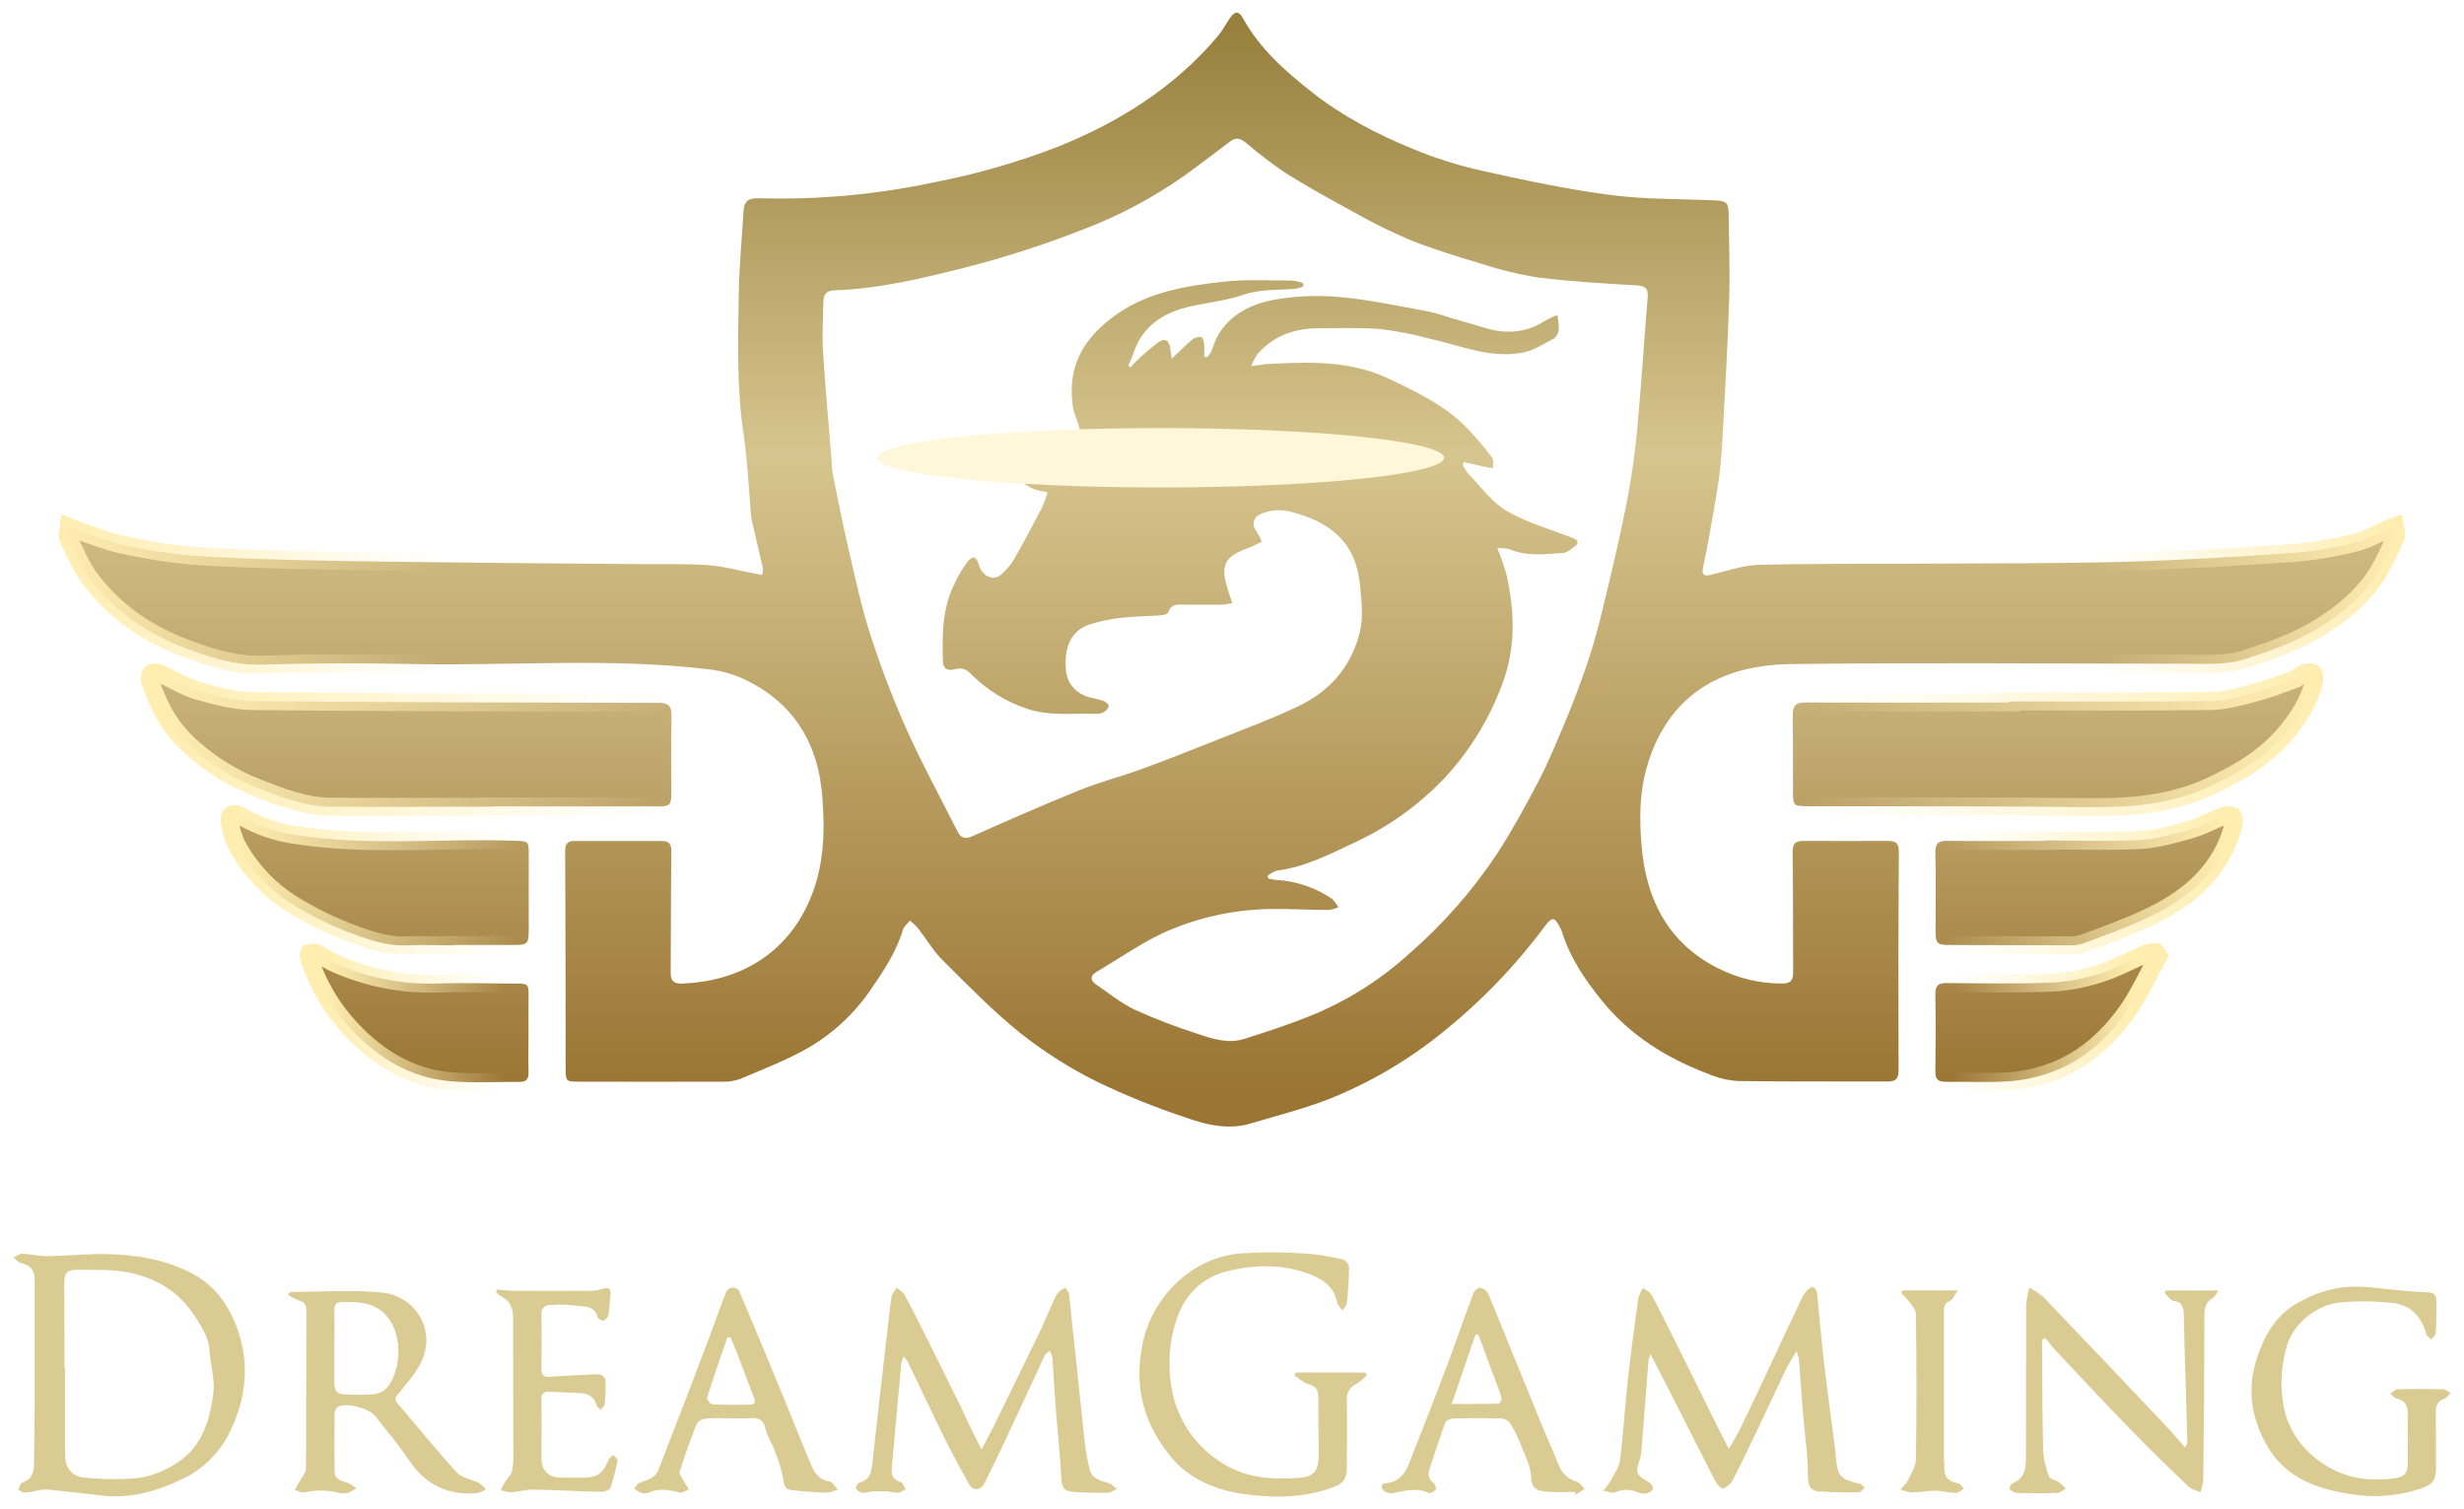 <svg width="80" height="49" viewBox="0 0 80 49" fill="none" xmlns="http://www.w3.org/2000/svg">
<path d="M24.741 18.666C24.762 18.603 24.773 18.536 24.774 18.469C24.667 17.994 24.554 17.521 24.444 17.045C24.421 16.962 24.404 16.879 24.392 16.794C24.309 15.893 24.273 14.984 24.141 14.09C23.917 12.584 23.963 11.078 23.985 9.572C23.997 8.665 24.087 7.758 24.141 6.851C24.16 6.537 24.293 6.425 24.632 6.437C26.549 6.491 28.466 6.317 30.342 5.917C31.712 5.651 33.056 5.264 34.357 4.76C36.364 3.95 38.133 2.835 39.539 1.175C39.688 0.997 39.797 0.784 39.93 0.592C40.103 0.341 40.219 0.349 40.362 0.604C40.906 1.577 41.717 2.302 42.577 2.979C43.581 3.771 44.71 4.36 45.886 4.84C46.613 5.141 47.366 5.378 48.134 5.548C49.504 5.853 50.883 6.146 52.275 6.329C53.394 6.476 54.533 6.454 55.662 6.506C56.053 6.522 56.12 6.57 56.124 6.945C56.133 7.855 56.17 8.767 56.143 9.676C56.099 11.108 56.017 12.539 55.94 13.97C55.912 14.481 55.881 14.994 55.814 15.501C55.716 16.204 55.582 16.902 55.458 17.601C55.405 17.903 55.332 18.201 55.28 18.502C55.275 18.532 55.277 18.561 55.286 18.59C55.295 18.618 55.31 18.645 55.33 18.666C55.388 18.688 55.452 18.688 55.511 18.666C56.036 18.555 56.559 18.355 57.086 18.34C58.843 18.291 60.599 18.311 62.356 18.3C64.54 18.286 66.726 18.3 68.909 18.242C70.791 18.191 72.673 18.075 74.547 17.946C75.204 17.887 75.854 17.775 76.492 17.611C76.844 17.528 77.167 17.332 77.505 17.189C77.585 17.154 77.668 17.128 77.749 17.096C77.766 17.207 77.831 17.34 77.791 17.423C77.566 17.891 77.362 18.378 77.066 18.803C76.614 19.445 76 19.939 75.337 20.356C74.593 20.822 73.775 21.109 72.942 21.385C72.293 21.598 71.653 21.548 71.008 21.548C66.734 21.548 62.46 21.508 58.187 21.559C56.681 21.577 55.247 21.972 54.252 23.276C53.893 23.768 53.628 24.321 53.469 24.908C53.218 25.763 53.228 26.633 53.3 27.485C53.445 29.201 54.168 30.623 55.769 31.43C56.42 31.763 57.142 31.935 57.873 31.932C58.114 31.932 58.222 31.84 58.219 31.588C58.212 30.281 58.219 28.973 58.202 27.667C58.202 27.388 58.296 27.3 58.548 27.302C59.469 27.302 60.39 27.308 61.308 27.302C61.568 27.302 61.652 27.392 61.651 27.666C61.635 30.023 61.632 32.38 61.641 34.737C61.641 35.022 61.558 35.113 61.282 35.113C59.665 35.106 58.047 35.12 56.43 35.097C56.109 35.078 55.794 35.004 55.498 34.879C54.137 34.37 52.928 33.624 52.004 32.48C51.459 31.807 50.974 31.093 50.713 30.251C50.695 30.201 50.673 30.152 50.646 30.105C50.472 29.769 50.395 29.762 50.163 30.063C49.205 31.354 48.085 32.517 46.831 33.522C45.709 34.431 44.455 35.164 43.113 35.696C42.299 36.008 41.448 36.224 40.611 36.474C39.887 36.691 39.18 36.525 38.505 36.286C37.525 35.96 36.567 35.574 35.635 35.128C34.757 34.693 33.926 34.168 33.155 33.562C32.248 32.838 31.432 31.996 30.607 31.177C30.299 30.872 30.076 30.483 29.807 30.138C29.726 30.048 29.637 29.964 29.543 29.887C29.466 29.985 29.352 30.072 29.318 30.183C29.106 30.89 28.708 31.492 28.296 32.092C27.763 32.886 27.057 33.547 26.23 34.026C25.533 34.424 24.771 34.713 24.029 35.031C23.837 35.098 23.634 35.128 23.431 35.118C21.888 35.126 20.346 35.118 18.804 35.118C18.37 35.118 18.366 35.107 18.365 34.664C18.365 32.321 18.36 29.975 18.35 27.625C18.35 27.403 18.42 27.305 18.64 27.305C19.592 27.305 20.546 27.305 21.499 27.305C21.725 27.305 21.801 27.404 21.798 27.648C21.779 28.965 21.785 30.284 21.775 31.6C21.775 31.885 21.927 31.943 22.164 31.933C23.974 31.855 25.512 31.013 26.286 29.228C26.756 28.146 26.788 27.022 26.7 25.886C26.574 24.146 25.774 22.817 24.168 22.054C23.802 21.885 23.412 21.775 23.012 21.73C19.78 21.342 16.536 21.627 13.297 21.557C11.703 21.522 10.104 21.526 8.51 21.577C7.6 21.607 6.779 21.335 5.966 21.024C4.774 20.567 3.733 19.86 2.955 18.832C2.645 18.422 2.442 17.931 2.214 17.465C2.168 17.374 2.23 17.231 2.242 17.11C2.333 17.146 2.422 17.185 2.513 17.217C2.979 17.371 3.436 17.566 3.912 17.667C4.659 17.841 5.416 17.964 6.178 18.035C7.479 18.129 8.786 18.161 10.09 18.193C11.995 18.235 13.901 18.251 15.805 18.272C17.497 18.291 19.193 18.301 20.881 18.315C21.587 18.321 22.296 18.297 23 18.35C23.518 18.389 24.027 18.531 24.54 18.628C24.604 18.636 24.663 18.65 24.741 18.666ZM47.53 15.004L47.492 15.1C47.544 15.201 47.606 15.297 47.678 15.386C48.083 15.8 48.437 16.309 48.921 16.59C49.582 16.975 50.345 17.182 51.065 17.469C51.222 17.531 51.29 17.619 51.129 17.74C51.013 17.829 50.878 17.945 50.745 17.952C50.162 17.988 49.572 18.078 49.005 17.827C48.877 17.799 48.746 17.79 48.615 17.799C48.725 18.066 48.821 18.339 48.902 18.616C49.186 19.846 49.225 21.051 48.752 22.27C48.333 23.38 47.702 24.397 46.895 25.266C46.068 26.136 45.084 26.841 43.995 27.346C43.177 27.733 42.37 28.15 41.453 28.268C41.346 28.304 41.245 28.36 41.157 28.431L41.182 28.523C41.27 28.544 41.359 28.559 41.448 28.569C42.091 28.606 42.712 28.817 43.244 29.179C43.327 29.26 43.397 29.354 43.451 29.457C43.35 29.499 43.243 29.529 43.135 29.543C42.515 29.543 41.894 29.504 41.274 29.511C40.172 29.525 39.082 29.745 38.061 30.161C37.191 30.511 36.41 31.079 35.593 31.559C35.392 31.677 35.392 31.83 35.585 31.961C35.999 32.242 36.394 32.569 36.84 32.78C37.508 33.082 38.193 33.345 38.891 33.568C39.374 33.731 39.882 33.893 40.397 33.73C41.122 33.501 41.849 33.263 42.556 32.977C43.725 32.502 44.801 31.825 45.737 30.978C46.837 30.025 47.803 28.927 48.609 27.713C49.1 26.954 49.538 26.158 49.955 25.355C50.284 24.721 50.556 24.058 50.833 23.398C51.097 22.758 51.345 22.113 51.563 21.457C51.754 20.884 51.91 20.299 52.05 19.712C52.316 18.604 52.583 17.497 52.803 16.38C52.959 15.587 53.075 14.788 53.151 13.984C53.287 12.534 53.38 11.082 53.497 9.631C53.519 9.349 53.405 9.281 53.12 9.264C52.064 9.204 51.006 9.139 49.957 9.013C49.317 8.911 48.685 8.758 48.069 8.554C47.306 8.328 46.542 8.093 45.804 7.801C45.179 7.537 44.569 7.236 43.979 6.9C43.214 6.486 42.452 6.063 41.714 5.601C41.273 5.299 40.849 4.974 40.443 4.627C40.284 4.501 40.136 4.445 39.953 4.583C39.451 4.959 38.949 5.347 38.44 5.713C37.419 6.43 36.313 7.016 35.146 7.457C33.909 7.942 32.644 8.351 31.357 8.681C29.962 9.03 28.554 9.379 27.101 9.425C26.87 9.433 26.736 9.531 26.733 9.772C26.726 10.316 26.687 10.864 26.721 11.403C26.794 12.587 26.905 13.768 27 14.95C27 15.079 27.009 15.207 27.026 15.334C27.197 16.174 27.36 17.015 27.554 17.844C27.769 18.769 27.966 19.703 28.258 20.606C28.598 21.659 28.993 22.694 29.444 23.706C29.945 24.823 30.539 25.896 31.086 26.992C31.211 27.243 31.366 27.243 31.605 27.133C32.752 26.625 33.9 26.118 35.062 25.649C35.714 25.385 36.403 25.211 37.069 24.968C37.91 24.66 38.742 24.329 39.579 23.997C40.448 23.648 41.335 23.325 42.173 22.919C43.163 22.439 43.85 21.68 44.139 20.568C44.273 20.057 44.206 19.564 44.165 19.078C44.109 18.422 43.914 17.802 43.387 17.335C42.976 16.97 42.496 16.777 41.976 16.634C41.608 16.516 41.207 16.547 40.861 16.722C40.82 16.747 40.784 16.781 40.757 16.821C40.73 16.861 40.711 16.906 40.704 16.954C40.696 17.002 40.698 17.051 40.711 17.098C40.724 17.144 40.747 17.187 40.778 17.224C40.851 17.339 40.914 17.46 40.968 17.585C40.842 17.646 40.717 17.718 40.591 17.767C40.047 17.971 39.658 18.137 39.767 18.771C39.831 19.046 39.912 19.316 40.01 19.58C39.899 19.606 39.785 19.623 39.67 19.632C39.285 19.632 38.9 19.632 38.515 19.632C38.286 19.632 38.035 19.569 37.928 19.883C37.909 19.938 37.763 19.972 37.677 19.978C37.251 20.009 36.822 20.009 36.398 20.058C36.063 20.095 35.733 20.163 35.411 20.262C34.895 20.424 34.647 20.815 34.604 21.342C34.561 21.869 34.664 22.316 35.17 22.565C35.366 22.662 35.599 22.677 35.809 22.748C35.886 22.776 35.997 22.857 35.998 22.916C35.999 22.975 35.913 23.082 35.839 23.123C35.751 23.164 35.655 23.181 35.559 23.174C34.82 23.15 34.067 23.258 33.337 23.007C32.668 22.784 32.059 22.41 31.558 21.913C31.381 21.734 31.255 21.662 31.014 21.724C30.814 21.78 30.622 21.754 30.613 21.467C30.59 20.606 30.589 19.748 30.989 18.956C31.102 18.705 31.242 18.467 31.406 18.246C31.59 18.019 31.704 18.063 31.782 18.344C31.88 18.684 32.223 18.871 32.47 18.681C32.66 18.529 32.819 18.341 32.939 18.129C33.258 17.577 33.553 17.011 33.847 16.446C33.913 16.296 33.968 16.14 34.011 15.982C33.871 15.962 33.732 15.932 33.596 15.893C33.482 15.844 33.371 15.785 33.267 15.717C33.363 15.632 33.452 15.479 33.555 15.466C34.211 15.408 34.628 15.012 34.955 14.501C35.047 14.345 35.086 14.162 35.063 13.982C35.022 13.714 34.87 13.461 34.831 13.192C34.638 11.819 35.238 10.909 36.293 10.179C37.32 9.472 38.532 9.277 39.737 9.145C40.467 9.065 41.212 9.109 41.951 9.109C42.074 9.122 42.195 9.151 42.311 9.194V9.297C42.231 9.333 42.147 9.36 42.06 9.377C41.486 9.426 40.913 9.377 40.338 9.581C39.7 9.8 38.998 9.832 38.35 10.026C37.623 10.25 37.047 10.699 36.798 11.471C36.753 11.61 36.687 11.742 36.63 11.876L36.709 11.923C36.77 11.856 36.825 11.785 36.89 11.726C37.121 11.507 37.364 11.3 37.617 11.107C37.815 10.966 37.958 11.053 37.993 11.294C38.008 11.389 38.02 11.486 38.043 11.647C38.308 11.396 38.507 11.191 38.727 11.01C38.767 10.981 38.814 10.96 38.864 10.95C38.913 10.94 38.964 10.941 39.013 10.953C39.064 10.969 39.088 11.113 39.098 11.204C39.105 11.329 39.105 11.455 39.098 11.58L39.189 11.599C39.236 11.55 39.278 11.497 39.314 11.44C39.392 11.264 39.44 11.073 39.531 10.909C39.948 10.181 40.66 9.857 41.419 9.723C42.126 9.603 42.846 9.579 43.56 9.65C44.512 9.739 45.454 9.947 46.398 10.117C46.646 10.175 46.892 10.247 47.133 10.33C47.52 10.442 47.904 10.557 48.291 10.666C48.96 10.855 49.593 10.792 50.184 10.403C50.305 10.335 50.431 10.277 50.561 10.228C50.594 10.378 50.611 10.532 50.611 10.685C50.607 10.743 50.592 10.8 50.565 10.852C50.539 10.904 50.502 10.95 50.457 10.986C50.123 11.165 49.785 11.386 49.424 11.452C48.38 11.643 47.409 11.217 46.413 10.994C45.902 10.857 45.382 10.755 44.857 10.688C44.187 10.63 43.51 10.654 42.836 10.655C42.047 10.655 41.348 10.892 40.817 11.507C40.739 11.625 40.676 11.751 40.629 11.884L40.981 11.841C41.013 11.841 41.044 11.824 41.076 11.822C42.417 11.756 43.761 11.681 45.029 12.269C45.897 12.673 46.763 13.088 47.474 13.74C47.824 14.085 48.146 14.457 48.439 14.851C48.501 14.929 48.466 15.083 48.476 15.201C48.38 15.185 48.284 15.171 48.188 15.151C47.971 15.1 47.75 15.052 47.53 15.004ZM37.062 15.727C37.599 15.625 38.142 15.376 38.442 14.783C38.66 14.359 38.418 14.018 37.95 14.055C37.317 14.105 36.696 14.67 36.593 15.287C36.546 15.601 36.654 15.727 37.062 15.727Z" fill="url(#paint0_linear_9205_24889)" stroke="url(#paint1_linear_9205_24889)" stroke-width="0.584"/>
<path d="M65.226 22.773C67.399 22.773 69.573 22.788 71.75 22.76C72.22 22.76 72.696 22.622 73.158 22.503C73.619 22.383 74.036 22.22 74.472 22.062C74.598 22.016 74.705 21.908 74.83 21.856C74.872 21.837 74.918 21.826 74.964 21.824C75.011 21.823 75.057 21.831 75.1 21.849C75.15 21.884 75.159 22.023 75.139 22.1C74.976 22.771 74.613 23.336 74.165 23.857C73.495 24.63 72.643 25.125 71.72 25.546C70.444 26.13 69.116 26.22 67.744 26.204C64.733 26.168 61.721 26.181 58.716 26.174C58.215 26.174 58.215 26.164 58.215 25.672C58.215 24.847 58.215 24.023 58.207 23.198C58.207 22.928 58.3 22.806 58.583 22.808C60.801 22.813 63.017 22.813 65.233 22.808L65.226 22.773Z" fill="url(#paint2_linear_9205_24889)" stroke="url(#paint3_linear_9205_24889)" stroke-width="0.584"/>
<path d="M15.945 26.189C14.2 26.189 12.455 26.204 10.71 26.189C9.898 26.179 9.147 25.889 8.397 25.594C7.61 25.294 6.884 24.853 6.255 24.292C5.747 23.855 5.349 23.304 5.094 22.684C5.012 22.503 4.939 22.317 4.877 22.128C4.853 22.042 4.877 21.877 4.923 21.85C5.023 21.821 5.13 21.832 5.222 21.88C5.624 22.059 6.007 22.307 6.426 22.426C7.006 22.591 7.612 22.756 8.208 22.761C12.608 22.804 17.009 22.809 21.41 22.82C21.703 22.82 21.806 22.932 21.801 23.224C21.786 24.07 21.789 24.917 21.794 25.763C21.794 26.128 21.757 26.18 21.374 26.181H15.945V26.189Z" fill="url(#paint4_linear_9205_24889)" stroke="url(#paint5_linear_9205_24889)" stroke-width="0.584"/>
<path d="M66.397 27.287C67.425 27.287 68.455 27.326 69.48 27.272C70.031 27.243 70.581 27.081 71.118 26.931C71.495 26.825 71.835 26.63 72.199 26.489C72.244 26.469 72.294 26.46 72.344 26.461C72.394 26.462 72.442 26.474 72.487 26.497C72.512 26.541 72.527 26.589 72.532 26.64C72.537 26.69 72.531 26.741 72.515 26.789C72.138 28.23 71.126 29.122 69.846 29.74C69.132 30.085 68.379 30.35 67.637 30.633C67.474 30.681 67.304 30.7 67.135 30.69C65.85 30.69 64.565 30.683 63.281 30.68C62.895 30.68 62.843 30.626 62.843 30.23C62.843 29.384 62.859 28.538 62.836 27.693C62.829 27.386 62.932 27.297 63.22 27.301C64.28 27.311 65.341 27.301 66.401 27.301L66.397 27.287Z" fill="url(#paint6_linear_9205_24889)" stroke="url(#paint7_linear_9205_24889)" stroke-width="0.584"/>
<path d="M14.725 30.691C14.223 30.691 13.721 30.67 13.219 30.691C12.64 30.719 12.116 30.557 11.578 30.364C10.808 30.091 10.072 29.731 9.383 29.292C8.669 28.82 8.084 28.177 7.68 27.422C7.571 27.191 7.498 26.945 7.463 26.692C7.419 26.48 7.526 26.384 7.741 26.454C7.81 26.483 7.876 26.517 7.938 26.557C8.429 26.828 8.963 27.011 9.517 27.098C11.93 27.486 14.358 27.21 16.777 27.298C17.146 27.312 17.17 27.333 17.166 27.702C17.166 28.537 17.166 29.371 17.166 30.212C17.166 30.627 17.121 30.68 16.717 30.68H14.725V30.691Z" fill="url(#paint8_linear_9205_24889)" stroke="url(#paint9_linear_9205_24889)" stroke-width="0.584"/>
<path d="M70.076 31.039C69.737 31.648 69.448 32.294 69.048 32.858C68.41 33.746 67.597 34.465 66.539 34.833C66.117 34.981 65.677 35.072 65.231 35.104C64.549 35.151 63.861 35.113 63.176 35.123C62.925 35.123 62.832 35.043 62.836 34.785C62.847 33.95 62.851 33.114 62.836 32.275C62.836 32 62.926 31.916 63.186 31.917C64.333 31.924 65.48 31.948 66.624 31.902C67.153 31.873 67.676 31.773 68.18 31.606C68.704 31.441 69.193 31.169 69.702 30.952C69.792 30.927 69.886 30.914 69.98 30.912L70.076 31.039Z" fill="url(#paint10_linear_9205_24889)" stroke="url(#paint11_linear_9205_24889)" stroke-width="0.584"/>
<path d="M3.515 48.577C2.859 48.504 2.2 48.427 1.546 48.359C1.42 48.358 1.293 48.373 1.17 48.403C1.046 48.433 0.92 48.453 0.794 48.462C0.726 48.462 0.658 48.395 0.59 48.358C0.634 48.282 0.662 48.156 0.723 48.135C1.04 48.032 1.106 47.803 1.106 47.507C1.106 46.897 1.124 46.287 1.125 45.677C1.125 44.308 1.125 42.937 1.125 41.567C1.125 41.253 0.999 41.072 0.685 41.006C0.593 40.987 0.516 40.891 0.434 40.831C0.533 40.785 0.632 40.697 0.73 40.706C1.006 40.713 1.28 40.787 1.555 40.783C2.195 40.775 2.835 40.702 3.474 40.716C4.405 40.736 5.321 40.885 6.164 41.308C6.968 41.707 7.451 42.389 7.731 43.213C8.107 44.327 7.982 45.415 7.48 46.452C7.171 47.115 6.648 47.655 5.994 47.983C5.204 48.377 4.405 48.617 3.515 48.577ZM2.094 44.435H2.114C2.114 45.366 2.114 46.297 2.114 47.228C2.114 47.651 2.328 47.943 2.747 47.973C3.343 48.035 3.943 48.038 4.539 47.981C4.966 47.907 5.372 47.743 5.732 47.502C6.56 46.983 6.819 46.109 6.929 45.213C6.983 44.773 6.829 44.313 6.804 43.86C6.782 43.432 6.565 43.107 6.348 42.763C5.801 41.906 4.997 41.444 4.023 41.287C3.531 41.208 3.019 41.232 2.518 41.225C2.174 41.225 2.086 41.325 2.086 41.671L2.094 44.435Z" fill="#DACB92"/>
<path d="M17.16 33.522C17.16 33.95 17.149 34.38 17.16 34.806C17.169 35.031 17.09 35.125 16.872 35.124C16.111 35.118 15.347 35.169 14.593 35.1C13.328 34.986 12.302 34.363 11.433 33.45C10.792 32.779 10.312 31.971 10.03 31.087C10.019 31.041 10.022 30.992 10.04 30.948C10.117 30.926 10.2 30.926 10.277 30.948C10.488 31.05 10.68 31.192 10.894 31.283C11.937 31.747 13.072 31.97 14.213 31.933C15.057 31.901 15.903 31.933 16.749 31.933C17.149 31.933 17.166 31.952 17.161 32.341C17.156 32.73 17.16 33.127 17.16 33.522Z" fill="url(#paint12_linear_9205_24889)" stroke="url(#paint13_linear_9205_24889)" stroke-width="0.584"/>
<path d="M31.867 47.062C32.034 46.743 32.16 46.514 32.276 46.28C32.763 45.288 33.247 44.296 33.729 43.303C33.898 42.95 34.046 42.587 34.208 42.231C34.246 42.132 34.299 42.039 34.364 41.955C34.431 41.894 34.506 41.843 34.587 41.803C34.632 41.881 34.712 41.956 34.712 42.037C34.879 43.58 35.035 45.124 35.202 46.666C35.236 47.015 35.294 47.361 35.376 47.702C35.45 47.998 35.712 48.078 35.986 48.146C36.087 48.17 36.17 48.272 36.262 48.338C36.165 48.383 36.069 48.464 35.971 48.464C35.607 48.47 35.243 48.464 34.88 48.438C34.518 48.413 34.469 48.298 34.453 47.918C34.422 47.244 34.343 46.573 34.292 45.901C34.246 45.294 34.208 44.686 34.167 44.078C34.149 44.001 34.122 43.926 34.086 43.855C34.011 43.92 33.948 43.95 33.924 44C33.484 44.942 33.046 45.883 32.61 46.827C32.398 47.279 32.177 47.727 31.955 48.172C31.848 48.386 31.593 48.412 31.474 48.204C31.186 47.697 30.912 47.182 30.652 46.659C30.253 45.852 29.871 45.036 29.479 44.225C29.438 44.16 29.391 44.099 29.339 44.042C29.305 44.114 29.279 44.189 29.261 44.267C29.157 45.396 29.059 46.526 28.953 47.655C28.932 47.889 28.987 48.043 29.236 48.116C29.307 48.137 29.347 48.265 29.403 48.344C29.327 48.4 29.242 48.443 29.152 48.47C29.036 48.459 28.921 48.442 28.807 48.417C28.632 48.412 28.457 48.415 28.282 48.427C28.19 48.45 28.095 48.462 28 48.465C27.957 48.456 27.916 48.439 27.879 48.414C27.843 48.389 27.812 48.358 27.788 48.321C27.769 48.289 27.852 48.149 27.913 48.132C28.271 48.032 28.297 47.756 28.33 47.455C28.464 46.199 28.612 44.944 28.755 43.689C28.815 43.158 28.871 42.627 28.946 42.1C28.96 41.998 29.055 41.908 29.113 41.812C29.196 41.884 29.31 41.937 29.364 42.032C29.622 42.509 29.866 42.993 30.109 43.477C30.498 44.258 30.881 45.041 31.267 45.822C31.435 46.209 31.628 46.586 31.867 47.062Z" fill="#DACB92"/>
<path d="M53.589 43.967C53.562 44.019 53.541 44.073 53.526 44.129C53.45 45.085 53.377 46.043 53.301 46.999C53.299 47.106 53.285 47.212 53.26 47.316C53.092 47.848 53.091 47.844 53.546 48.133C53.58 48.155 53.608 48.184 53.628 48.218C53.648 48.253 53.661 48.291 53.664 48.331C53.657 48.388 53.56 48.457 53.491 48.474C53.398 48.501 53.298 48.498 53.207 48.464C53.088 48.404 52.957 48.372 52.824 48.37C52.69 48.368 52.558 48.396 52.437 48.452C52.335 48.493 52.186 48.415 52.06 48.393C52.139 48.303 52.211 48.206 52.275 48.105C52.394 47.879 52.566 47.655 52.597 47.414C52.707 46.558 52.753 45.694 52.849 44.836C52.946 43.938 53.067 43.042 53.19 42.146C53.225 42.029 53.277 41.917 53.345 41.816C53.439 41.89 53.57 41.941 53.621 42.039C53.884 42.525 54.123 43.021 54.374 43.515C54.823 44.42 55.272 45.325 55.719 46.231C55.845 46.482 55.97 46.721 56.131 47.042C56.29 46.758 56.433 46.533 56.548 46.289C56.925 45.513 57.285 44.735 57.65 43.957C57.939 43.342 58.224 42.726 58.516 42.115C58.565 42.02 58.63 41.934 58.71 41.864C58.842 41.738 58.941 41.787 58.99 41.954C58.996 41.974 58.999 41.995 59.001 42.017C59.073 42.747 59.133 43.478 59.218 44.207C59.324 45.117 59.45 46.026 59.567 46.935C59.584 47.061 59.595 47.187 59.607 47.318C59.669 47.946 59.742 48.021 60.36 48.167C60.429 48.183 60.486 48.252 60.548 48.292C60.483 48.346 60.423 48.447 60.353 48.448C59.915 48.46 59.477 48.45 59.04 48.418C58.796 48.398 58.702 48.258 58.7 47.957C58.7 47.267 58.597 46.577 58.54 45.887C58.491 45.29 58.448 44.694 58.402 44.096C58.383 44.018 58.358 43.942 58.329 43.867C58.181 44.118 58.06 44.301 57.968 44.494C57.717 45.01 57.482 45.532 57.235 46.049C56.915 46.721 56.595 47.392 56.259 48.057C56.19 48.181 56.079 48.276 55.947 48.326C55.897 48.344 55.753 48.201 55.697 48.096C55.286 47.304 54.89 46.506 54.486 45.712C54.199 45.146 53.907 44.583 53.589 43.967Z" fill="#DACB92"/>
<path d="M42.059 44.562H44.333L44.381 44.648C44.281 44.755 44.167 44.85 44.044 44.931C43.94 44.975 43.853 45.051 43.797 45.149C43.74 45.247 43.717 45.36 43.73 45.472C43.74 46.157 43.73 46.843 43.73 47.528C43.73 48.065 43.635 48.173 43.127 48.341C42.218 48.642 41.276 48.632 40.367 48.504C39.471 48.379 38.61 48.021 38.008 47.291C37.212 46.321 36.852 45.205 37.045 43.931C37.164 42.981 37.638 42.111 38.37 41.496C38.9 41.042 39.558 40.763 40.252 40.696C40.957 40.648 41.664 40.648 42.369 40.696C42.782 40.727 43.191 40.792 43.593 40.888C43.644 40.906 43.69 40.937 43.726 40.977C43.762 41.016 43.788 41.065 43.8 41.117C43.8 41.511 43.77 41.905 43.731 42.297C43.724 42.382 43.64 42.461 43.591 42.548C43.532 42.469 43.438 42.397 43.42 42.31C43.325 41.85 43.051 41.587 42.619 41.406C41.708 41.029 40.768 41.048 39.858 41.269C39.088 41.456 38.522 41.958 38.228 42.758C37.928 43.602 37.887 44.515 38.109 45.382C38.322 46.206 38.829 46.924 39.533 47.401C40.343 47.982 41.242 48.046 42.175 47.982C42.651 47.951 42.814 47.744 42.813 47.278C42.813 46.651 42.802 46.014 42.802 45.383C42.802 45.158 42.75 45.006 42.489 44.941C42.326 44.902 42.188 44.762 42.039 44.666L42.059 44.562Z" fill="#DACB92"/>
<path d="M66.301 43.494V43.773C66.311 44.886 66.308 46.001 66.338 47.114C66.358 47.398 66.423 47.677 66.53 47.941C66.562 48.028 66.745 48.051 66.846 48.122C66.928 48.186 67.004 48.258 67.073 48.335C66.978 48.383 66.884 48.468 66.787 48.471C66.35 48.486 65.909 48.483 65.475 48.471C65.388 48.457 65.308 48.413 65.251 48.345C65.23 48.324 65.283 48.182 65.328 48.166C65.784 47.997 65.774 47.601 65.776 47.232C65.785 45.6 65.776 43.976 65.784 42.347C65.801 42.163 65.837 41.982 65.889 41.805C66.05 41.889 66.201 41.99 66.34 42.107C67.69 43.515 69.035 44.929 70.376 46.352C70.564 46.55 70.737 46.761 70.942 46.992C70.986 46.904 71.021 46.867 71.019 46.834C70.991 45.763 70.955 44.694 70.924 43.625C70.915 43.315 70.914 42.997 70.903 42.693C70.894 42.474 70.876 42.273 70.574 42.235C70.466 42.223 70.377 42.066 70.279 41.974L70.328 41.898H72.031C71.957 41.999 71.92 42.093 71.853 42.133C71.559 42.302 71.57 42.566 71.57 42.854C71.57 44.589 71.558 46.323 71.534 48.058C71.517 48.191 71.486 48.321 71.44 48.447C71.314 48.388 71.152 48.359 71.056 48.265C70.402 47.637 69.751 47.01 69.12 46.354C68.323 45.535 67.544 44.698 66.761 43.866C66.636 43.733 66.525 43.583 66.409 43.441L66.301 43.494Z" fill="#DACB92"/>
<path d="M9.451 41.944C10.431 41.944 11.418 41.87 12.389 41.964C13.466 42.068 14.19 43.159 13.67 44.234C13.498 44.59 13.216 44.893 12.968 45.208C12.876 45.324 12.768 45.399 12.901 45.555C13.546 46.308 14.17 47.081 14.838 47.814C15 47.991 15.31 48.027 15.545 48.144C15.631 48.202 15.71 48.27 15.779 48.347C15.7 48.403 15.612 48.446 15.518 48.473C14.564 48.562 13.822 48.222 13.279 47.407C12.941 46.905 12.546 46.437 12.168 45.961C11.966 45.71 11.24 45.529 10.966 45.675C10.933 45.705 10.906 45.742 10.887 45.783C10.869 45.824 10.86 45.869 10.861 45.914C10.854 46.524 10.861 47.134 10.861 47.743C10.861 48.053 11.093 48.077 11.305 48.149C11.399 48.195 11.487 48.253 11.566 48.321C11.478 48.382 11.383 48.432 11.284 48.471C11.189 48.49 11.091 48.488 10.997 48.465C10.626 48.373 10.239 48.369 9.867 48.454C9.782 48.477 9.668 48.397 9.567 48.365C9.624 48.269 9.684 48.175 9.738 48.077C9.808 47.952 9.931 47.819 9.933 47.688C9.946 45.998 9.941 44.307 9.948 42.616C9.948 42.414 9.928 42.267 9.689 42.216C9.563 42.168 9.445 42.102 9.338 42.019L9.451 41.944ZM10.856 43.701C10.856 44.097 10.856 44.493 10.856 44.889C10.856 45.096 10.916 45.26 11.148 45.266C11.479 45.293 11.81 45.293 12.141 45.266C12.32 45.243 12.485 45.153 12.601 45.015C13.039 44.405 13.081 43.287 12.524 42.692C12.131 42.271 11.626 42.264 11.108 42.274C10.908 42.274 10.857 42.354 10.857 42.544C10.864 42.934 10.857 43.319 10.857 43.705L10.856 43.701Z" fill="#DACB92"/>
<path d="M78.173 46.699C78.173 46.431 78.173 46.164 78.173 45.895C78.173 45.627 78.083 45.469 77.815 45.404C77.736 45.385 77.674 45.303 77.603 45.25C77.685 45.2 77.765 45.109 77.848 45.106C78.34 45.092 78.833 45.093 79.325 45.106C79.405 45.106 79.485 45.18 79.566 45.22C79.499 45.287 79.44 45.39 79.362 45.414C79.13 45.485 79.082 45.643 79.085 45.857C79.093 46.468 79.091 47.078 79.091 47.688C79.091 48.071 78.96 48.2 78.603 48.325C77.901 48.566 77.152 48.633 76.419 48.523C75.306 48.369 74.237 48.014 73.626 46.974C73.124 46.116 72.944 45.189 73.25 44.18C73.501 43.351 73.908 42.661 74.671 42.261C75.125 42.006 75.625 41.844 76.142 41.785C76.79 41.735 77.453 41.86 78.109 41.911C78.344 41.928 78.578 41.95 78.813 41.957C78.993 41.957 79.104 42.032 79.104 42.219C79.104 42.573 79.104 42.926 79.085 43.279C79.085 43.351 78.99 43.418 78.938 43.488C78.883 43.434 78.795 43.39 78.779 43.326C78.616 42.724 78.254 42.351 77.65 42.301C77.066 42.235 76.477 42.233 75.893 42.295C75.251 42.385 74.462 42.922 74.237 43.739C74.07 44.325 74.031 44.94 74.123 45.543C74.27 46.47 74.792 47.152 75.6 47.63C76.245 48.007 76.936 48.087 77.657 48.007C78.076 47.963 78.179 47.842 78.177 47.436C78.177 47.31 78.177 47.178 78.177 47.05V46.696L78.173 46.699Z" fill="#DACB92"/>
<path d="M23.696 46.048C23.445 46.048 23.18 46.032 22.925 46.057C22.866 46.061 22.808 46.078 22.756 46.106C22.703 46.135 22.658 46.175 22.623 46.222C22.418 46.733 22.232 47.252 22.068 47.778C22.042 47.864 22.159 47.998 22.216 48.106C22.263 48.196 22.318 48.278 22.369 48.357C22.268 48.393 22.154 48.483 22.066 48.457C21.72 48.37 21.385 48.305 21.042 48.467C20.971 48.493 20.892 48.493 20.821 48.467C20.739 48.43 20.661 48.385 20.588 48.331C20.648 48.266 20.696 48.169 20.77 48.139C21.004 48.044 21.272 48.004 21.377 47.724C21.54 47.299 21.704 46.875 21.868 46.451C22.021 46.056 22.176 45.663 22.328 45.267C22.589 44.58 22.849 43.894 23.107 43.208C23.263 42.794 23.403 42.372 23.572 41.961C23.589 41.913 23.622 41.872 23.665 41.844C23.708 41.816 23.759 41.802 23.81 41.805C23.862 41.808 23.911 41.827 23.95 41.86C23.99 41.892 24.018 41.937 24.031 41.986C24.512 43.126 24.988 44.269 25.459 45.415C25.755 46.131 26.036 46.852 26.337 47.565C26.445 47.816 26.588 48.046 26.92 48.094C27.024 48.109 27.108 48.263 27.201 48.354C27.085 48.409 26.96 48.446 26.832 48.463C26.456 48.452 26.067 48.42 25.687 48.377C25.51 48.357 25.459 48.252 25.436 48.047C25.374 47.715 25.276 47.391 25.144 47.081C25.057 46.841 24.905 46.62 24.85 46.376C24.78 46.067 24.599 46.022 24.338 46.043C24.126 46.062 23.91 46.043 23.697 46.043L23.696 46.048ZM23.718 43.412L23.615 43.42C23.393 44.07 23.165 44.719 22.958 45.373C22.94 45.427 23.065 45.59 23.129 45.594C23.533 45.615 23.938 45.609 24.343 45.604C24.499 45.604 24.544 45.532 24.48 45.373C24.287 44.885 24.104 44.39 23.92 43.898C23.858 43.74 23.781 43.579 23.718 43.417V43.412Z" fill="#DACB92"/>
<path d="M51.132 48.437C50.833 48.437 50.532 48.458 50.236 48.431C49.964 48.406 49.718 48.372 49.71 47.954C49.704 47.62 49.525 47.283 49.399 46.957C49.305 46.71 49.19 46.471 49.056 46.243C49.025 46.194 48.985 46.152 48.938 46.119C48.89 46.087 48.836 46.065 48.779 46.055C48.245 46.037 47.709 46.041 47.175 46.055C47.086 46.055 46.944 46.119 46.924 46.188C46.743 46.676 46.589 47.173 46.422 47.666C46.361 47.853 46.361 48.014 46.547 48.147C46.599 48.185 46.643 48.325 46.615 48.362C46.568 48.424 46.434 48.497 46.383 48.472C46.007 48.288 45.63 48.397 45.254 48.472C45.161 48.493 45.064 48.481 44.979 48.437C44.854 48.358 44.793 48.175 44.979 48.157C45.599 48.102 45.706 47.612 45.879 47.176C46.235 46.276 46.59 45.377 46.931 44.472C47.241 43.648 47.527 42.814 47.836 41.989C47.866 41.909 47.981 41.804 48.05 41.809C48.104 41.816 48.155 41.836 48.2 41.867C48.245 41.897 48.282 41.937 48.309 41.984C48.599 42.665 48.87 43.354 49.15 44.039C49.472 44.832 49.797 45.627 50.124 46.424C50.283 46.8 50.454 47.177 50.608 47.566C50.655 47.696 50.733 47.812 50.835 47.906C50.937 48 51.06 48.068 51.193 48.104C51.295 48.136 51.367 48.259 51.453 48.339L51.158 48.526L51.132 48.437ZM47.995 43.324H47.907L47.133 45.583C47.672 45.583 48.172 45.583 48.673 45.573C48.702 45.573 48.766 45.42 48.747 45.359C48.649 45.058 48.527 44.763 48.417 44.466C48.28 44.092 48.141 43.705 47.995 43.324Z" fill="#DACB92"/>
<path d="M16.147 41.864C16.32 41.881 16.493 41.908 16.668 41.908C17.513 41.914 18.359 41.914 19.205 41.908C19.301 41.907 19.396 41.892 19.488 41.864C19.802 41.776 19.853 41.819 19.811 42.129C19.787 42.307 19.793 42.491 19.759 42.668C19.75 42.711 19.733 42.751 19.707 42.787C19.681 42.822 19.649 42.852 19.611 42.875C19.572 42.878 19.534 42.871 19.498 42.854C19.463 42.838 19.433 42.812 19.41 42.781C19.301 42.339 18.915 42.435 18.626 42.382C18.381 42.353 18.134 42.349 17.889 42.369C17.846 42.362 17.802 42.366 17.761 42.38C17.72 42.394 17.683 42.417 17.653 42.448C17.623 42.479 17.601 42.517 17.588 42.558C17.575 42.599 17.572 42.643 17.58 42.685C17.588 43.271 17.588 43.86 17.58 44.451C17.58 44.634 17.643 44.712 17.818 44.702C18.36 44.671 18.901 44.632 19.443 44.616C19.49 44.624 19.534 44.644 19.572 44.674C19.609 44.704 19.637 44.743 19.655 44.788C19.668 45.054 19.66 45.322 19.633 45.587C19.633 45.652 19.546 45.712 19.501 45.773C19.454 45.723 19.381 45.68 19.366 45.621C19.297 45.351 19.109 45.244 18.855 45.231C18.513 45.211 18.171 45.202 17.829 45.184C17.638 45.175 17.579 45.253 17.579 45.453C17.592 46.073 17.579 46.695 17.579 47.315C17.579 47.757 17.803 47.975 18.247 47.975H18.89C19.392 47.975 19.562 47.862 19.768 47.377C19.793 47.319 19.866 47.283 19.916 47.236C19.964 47.299 20.059 47.372 20.049 47.423C19.994 47.724 19.917 48.02 19.818 48.309C19.792 48.381 19.617 48.435 19.513 48.435C18.779 48.419 18.047 48.375 17.313 48.362C17.072 48.362 16.831 48.434 16.589 48.449C16.474 48.44 16.361 48.415 16.252 48.376C16.309 48.276 16.362 48.172 16.422 48.076C16.482 47.979 16.591 47.891 16.617 47.785C16.655 47.607 16.672 47.425 16.666 47.244C16.666 45.765 16.655 44.288 16.659 42.811C16.659 42.501 16.591 42.255 16.296 42.107C16.228 42.063 16.165 42.011 16.109 41.952L16.147 41.864Z" fill="#DACB92"/>
<path d="M61.778 41.895H63.561C63.458 42.044 63.411 42.192 63.32 42.228C63.121 42.307 63.113 42.448 63.113 42.614C63.113 44.175 63.113 45.737 63.113 47.299C63.113 47.406 63.136 47.512 63.129 47.618C63.106 47.945 63.262 48.106 63.577 48.159C63.645 48.169 63.702 48.269 63.756 48.33C63.676 48.378 63.594 48.471 63.514 48.47C63.292 48.47 63.071 48.4 62.849 48.398C62.587 48.398 62.326 48.453 62.064 48.455C61.939 48.437 61.817 48.402 61.701 48.351C61.788 48.278 61.863 48.194 61.926 48.1C62.037 47.866 62.202 47.623 62.206 47.379C62.232 45.808 62.224 44.235 62.206 42.664C62.206 42.538 62.093 42.399 62.01 42.287C61.92 42.176 61.823 42.071 61.719 41.974L61.778 41.895Z" fill="#DACB92"/>
<path d="M37.062 15.729C36.654 15.729 36.546 15.604 36.598 15.289C36.7 14.672 37.322 14.108 37.955 14.057C38.423 14.02 38.666 14.361 38.447 14.786C38.142 15.377 37.599 15.626 37.062 15.729Z" fill="url(#paint14_radial_9205_24889)"/>
<g filter="url(#filter0_f_9205_24889)">
<ellipse cx="37.691" cy="14.862" rx="9.193" ry="0.964" fill="#FFF7D9"/>
</g>
<defs>
<filter id="filter0_f_9205_24889" x="24.602" y="10.003" width="26.178" height="9.719" filterUnits="userSpaceOnUse" color-interpolation-filters="sRGB">
<feFlood flood-opacity="0" result="BackgroundImageFix"/>
<feBlend mode="normal" in="SourceGraphic" in2="BackgroundImageFix" result="shape"/>
<feGaussianBlur stdDeviation="1.948" result="effect1_foregroundBlur_9205_24889"/>
</filter>
<linearGradient id="paint0_linear_9205_24889" x1="40.003" y1="-0.198" x2="40.003" y2="35.378" gradientUnits="userSpaceOnUse">
<stop stop-color="#937B38"/>
<stop offset="0.42" stop-color="#D6C58E"/>
<stop offset="1" stop-color="#9A7533"/>
</linearGradient>
<linearGradient id="paint1_linear_9205_24889" x1="1.884" y1="18.717" x2="77.85" y2="17.259" gradientUnits="userSpaceOnUse">
<stop stop-color="#FFEDB0"/>
<stop offset="0.162" stop-color="#FFEDB0" stop-opacity="0"/>
<stop offset="0.871" stop-color="#FFEDB0" stop-opacity="0"/>
<stop offset="1" stop-color="#FFEDB0"/>
</linearGradient>
<linearGradient id="paint2_linear_9205_24889" x1="66.677" y1="-0.309" x2="66.677" y2="35.431" gradientUnits="userSpaceOnUse">
<stop stop-color="#937B38"/>
<stop offset="0.42" stop-color="#E4D5A3"/>
<stop offset="1" stop-color="#9A7533"/>
</linearGradient>
<linearGradient id="paint3_linear_9205_24889" x1="58.612" y1="24.017" x2="75.072" y2="24.017" gradientUnits="userSpaceOnUse">
<stop stop-color="#FFF1C0" stop-opacity="0"/>
<stop offset="1" stop-color="#FFEEB0"/>
</linearGradient>
<linearGradient id="paint4_linear_9205_24889" x1="13.333" y1="-0.197" x2="13.333" y2="35.379" gradientUnits="userSpaceOnUse">
<stop stop-color="#937B38"/>
<stop offset="0.42" stop-color="#E4D5A3"/>
<stop offset="1" stop-color="#9A7533"/>
</linearGradient>
<linearGradient id="paint5_linear_9205_24889" x1="5.272" y1="24.017" x2="21.724" y2="24.017" gradientUnits="userSpaceOnUse">
<stop stop-color="#FFEEB0"/>
<stop offset="1" stop-color="#FFF1C0" stop-opacity="0"/>
</linearGradient>
<linearGradient id="paint6_linear_9205_24889" x1="67.682" y1="0.023" x2="67.682" y2="35.343" gradientUnits="userSpaceOnUse">
<stop stop-color="#937B38"/>
<stop offset="0.42" stop-color="#E4D5A3"/>
<stop offset="1" stop-color="#9A7533"/>
</linearGradient>
<linearGradient id="paint7_linear_9205_24889" x1="63.075" y1="29.325" x2="72.253" y2="29.325" gradientUnits="userSpaceOnUse">
<stop stop-color="#FFF1C0" stop-opacity="0"/>
<stop offset="1" stop-color="#FFEEB0"/>
</linearGradient>
<linearGradient id="paint8_linear_9205_24889" x1="12.307" y1="-0.198" x2="12.307" y2="35.378" gradientUnits="userSpaceOnUse">
<stop stop-color="#937B38"/>
<stop offset="0.42" stop-color="#E4D5A3"/>
<stop offset="1" stop-color="#9A7533"/>
</linearGradient>
<linearGradient id="paint9_linear_9205_24889" x1="7.692" y1="29.317" x2="16.886" y2="29.317" gradientUnits="userSpaceOnUse">
<stop stop-color="#FFEEB0"/>
<stop offset="1" stop-color="#FFF1C0" stop-opacity="0"/>
</linearGradient>
<linearGradient id="paint10_linear_9205_24889" x1="66.457" y1="-0.299" x2="66.457" y2="35.371" gradientUnits="userSpaceOnUse">
<stop stop-color="#937B38"/>
<stop offset="0.42" stop-color="#E4D5A3"/>
<stop offset="1" stop-color="#9A7533"/>
</linearGradient>
<linearGradient id="paint11_linear_9205_24889" x1="63.416" y1="35.128" x2="69.304" y2="35.128" gradientUnits="userSpaceOnUse">
<stop stop-color="#FFF1C0" stop-opacity="0"/>
<stop offset="1" stop-color="#FFEEB0"/>
</linearGradient>
<linearGradient id="paint12_linear_9205_24889" x1="13.594" y1="-0.197" x2="13.594" y2="35.379" gradientUnits="userSpaceOnUse">
<stop stop-color="#937B38"/>
<stop offset="0.42" stop-color="#E4D5A3"/>
<stop offset="1" stop-color="#9A7533"/>
</linearGradient>
<linearGradient id="paint13_linear_9205_24889" x1="10.595" y1="35.136" x2="16.402" y2="35.136" gradientUnits="userSpaceOnUse">
<stop stop-color="#FFEEB0"/>
<stop offset="1" stop-color="#FFF1C0" stop-opacity="0"/>
</linearGradient>
<radialGradient id="paint14_radial_9205_24889" cx="0" cy="0" r="1" gradientUnits="userSpaceOnUse" gradientTransform="translate(37.685 14.68) rotate(-31.168) scale(1.038 0.616)">
<stop stop-color="#FEDB34"/>
<stop offset="1" stop-color="#BF3500"/>
</radialGradient>
</defs>
</svg>
